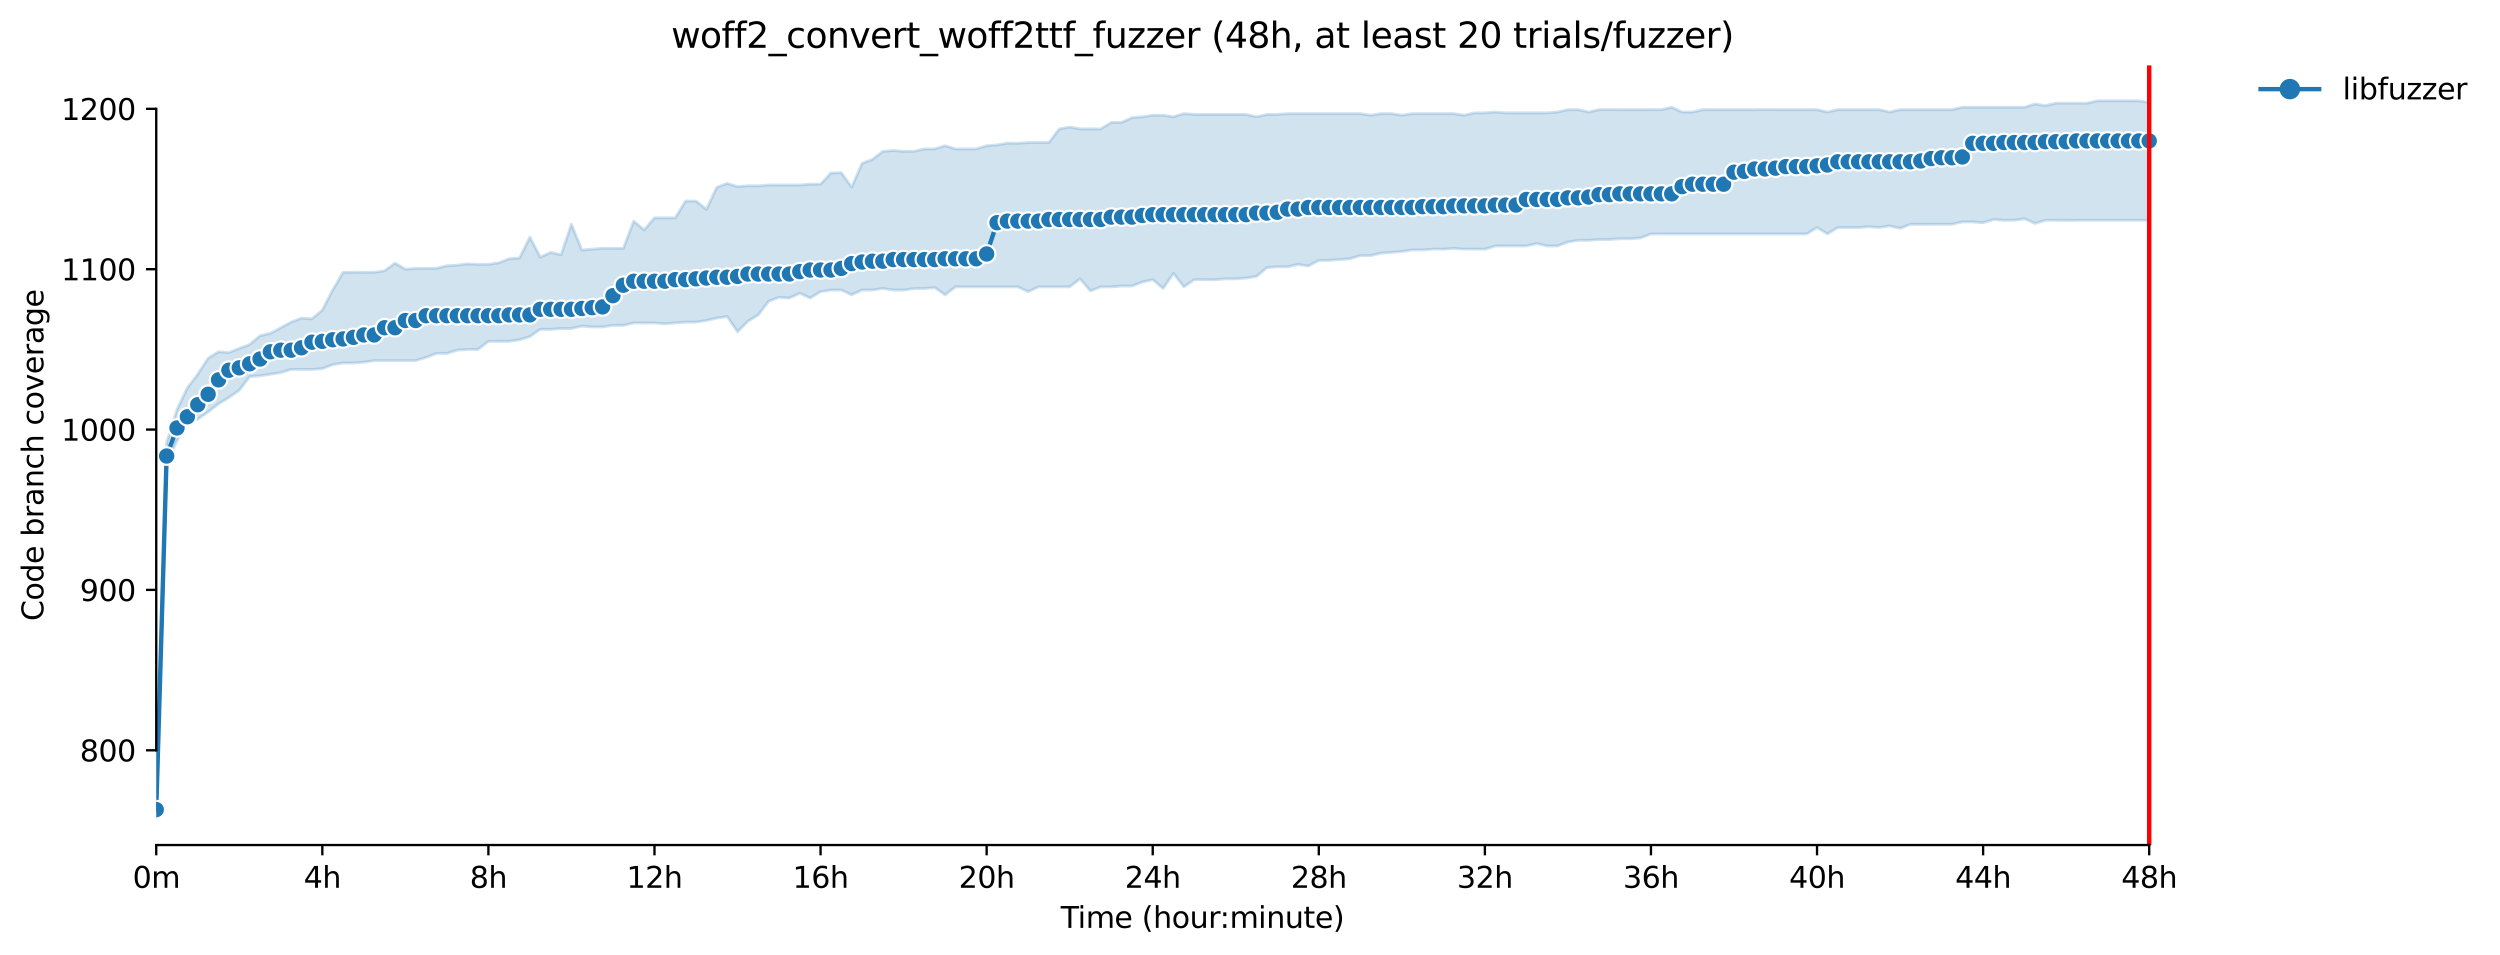 <?xml version="1.0" encoding="utf-8" standalone="no"?>
<!DOCTYPE svg PUBLIC "-//W3C//DTD SVG 1.1//EN"
  "http://www.w3.org/Graphics/SVG/1.1/DTD/svg11.dtd">
<svg xmlns:xlink="http://www.w3.org/1999/xlink" width="853.292pt" height="325.986pt" viewBox="0 0 853.292 325.986" xmlns="http://www.w3.org/2000/svg" version="1.1">
 <defs>
  <style type="text/css">*{stroke-linejoin: round; stroke-linecap: butt}</style>
 </defs>
 <g id="figure_1">
  <g id="patch_1">
   <path d="M 0 325.986 
L 853.292 325.986 
L 853.292 0 
L 0 0 
z
" style="fill: #ffffff"/>
  </g>
  <g id="axes_1">
   <g id="patch_2">
    <path d="M 53.328 288.43 
L 767.568 288.43 
L 767.568 22.318 
L 53.328 22.318 
z
" style="fill: #ffffff"/>
   </g>
   <g id="PolyCollection_1">
    <defs>
     <path id="mf600d8bcd7" d="M 53.328 -49.652 
L 53.328 -49.652 
L 56.871 -168.149 
L 60.414 -175.538 
L 63.957 -181.285 
L 67.5 -182.927 
L 71.042 -185.39 
L 74.585 -188.127 
L 78.128 -190.316 
L 81.671 -192.779 
L 85.214 -197.431 
L 88.757 -197.705 
L 92.3 -198.252 
L 95.842 -198.8 
L 99.385 -199.894 
L 102.928 -199.894 
L 106.471 -199.894 
L 110.014 -200.168 
L 113.557 -201.523 
L 117.1 -202.084 
L 120.642 -202.084 
L 124.185 -202.357 
L 127.728 -202.905 
L 131.271 -202.905 
L 134.814 -202.905 
L 138.357 -202.905 
L 141.9 -202.905 
L 145.442 -203.999 
L 148.985 -205.368 
L 152.528 -205.368 
L 156.071 -206.462 
L 159.614 -206.736 
L 163.157 -206.736 
L 166.7 -209.473 
L 170.242 -209.473 
L 173.785 -209.473 
L 177.328 -210.02 
L 180.871 -211.115 
L 184.414 -213.578 
L 187.957 -213.578 
L 191.5 -213.851 
L 195.042 -213.851 
L 198.585 -214.672 
L 202.128 -214.399 
L 205.671 -214.399 
L 209.214 -214.946 
L 212.757 -214.946 
L 216.3 -215.767 
L 219.842 -215.767 
L 223.385 -215.767 
L 226.928 -215.473 
L 230.471 -215.767 
L 234.014 -216.041 
L 237.557 -216.041 
L 241.1 -216.588 
L 244.642 -217.409 
L 248.185 -217.956 
L 251.728 -212.757 
L 255.271 -216.314 
L 258.814 -218.504 
L 262.357 -223.156 
L 265.9 -224.504 
L 269.442 -224.251 
L 272.985 -225.893 
L 276.528 -224.251 
L 280.071 -226.44 
L 283.614 -226.987 
L 287.157 -226.987 
L 290.7 -225.345 
L 294.242 -226.987 
L 297.785 -226.987 
L 301.328 -227.535 
L 304.871 -226.987 
L 308.414 -226.987 
L 311.957 -227.48 
L 315.5 -227.535 
L 319.042 -227.808 
L 322.585 -225.345 
L 326.128 -228.082 
L 329.671 -228.082 
L 333.214 -228.082 
L 336.757 -228.082 
L 340.3 -228.082 
L 343.842 -228.082 
L 347.385 -228.082 
L 350.928 -226.44 
L 354.471 -228.082 
L 358.014 -228.082 
L 361.557 -228.082 
L 365.1 -228.082 
L 368.642 -230.819 
L 372.185 -226.679 
L 375.728 -228.082 
L 379.271 -228.082 
L 382.814 -228.356 
L 386.357 -228.356 
L 389.9 -229.724 
L 393.442 -230.524 
L 396.985 -227.535 
L 400.528 -232.68 
L 404.071 -228.068 
L 407.614 -230.545 
L 411.157 -230.545 
L 414.7 -230.483 
L 418.242 -230.819 
L 421.785 -230.819 
L 425.328 -231.092 
L 428.871 -231.626 
L 432.414 -234.65 
L 435.957 -234.924 
L 439.5 -234.924 
L 443.042 -235.745 
L 446.585 -235.197 
L 450.128 -237.113 
L 453.671 -237.113 
L 457.214 -237.387 
L 460.757 -237.66 
L 464.3 -238.755 
L 467.842 -238.755 
L 471.385 -239.576 
L 474.928 -239.85 
L 478.471 -240.123 
L 482.014 -240.671 
L 485.557 -240.671 
L 489.1 -240.944 
L 492.642 -240.944 
L 496.185 -241.218 
L 499.728 -240.944 
L 503.271 -240.944 
L 506.814 -240.944 
L 510.357 -242.018 
L 513.9 -242.039 
L 517.442 -242.039 
L 520.985 -242.039 
L 524.528 -242.86 
L 528.071 -242.025 
L 531.614 -242.039 
L 535.157 -243.4 
L 538.7 -243.955 
L 542.242 -243.955 
L 545.785 -244.228 
L 549.328 -244.228 
L 552.871 -244.502 
L 556.414 -244.502 
L 559.957 -244.776 
L 563.5 -246.144 
L 567.042 -246.144 
L 570.585 -246.144 
L 574.128 -246.144 
L 577.671 -246.144 
L 581.214 -246.144 
L 584.757 -246.144 
L 588.3 -246.144 
L 591.842 -246.144 
L 595.385 -246.144 
L 598.928 -246.144 
L 602.471 -246.144 
L 606.014 -246.144 
L 609.557 -246.144 
L 613.1 -246.144 
L 616.642 -246.144 
L 620.185 -248.333 
L 623.728 -246.144 
L 627.271 -248.333 
L 630.814 -248.333 
L 634.357 -248.333 
L 637.9 -248.6 
L 641.442 -248.333 
L 644.985 -248.88 
L 648.528 -248.059 
L 652.071 -249.428 
L 655.614 -249.421 
L 659.157 -249.428 
L 662.7 -249.428 
L 666.242 -249.428 
L 669.785 -250.249 
L 673.328 -250.228 
L 676.871 -249.975 
L 680.414 -251.049 
L 683.957 -250.796 
L 687.5 -250.796 
L 691.042 -251.33 
L 694.585 -249.701 
L 698.128 -250.796 
L 701.671 -250.796 
L 705.214 -250.782 
L 708.757 -250.796 
L 712.3 -250.796 
L 715.842 -250.796 
L 719.385 -250.796 
L 722.928 -250.796 
L 726.471 -250.796 
L 730.014 -250.796 
L 733.557 -250.796 
L 733.557 -291.025 
L 733.557 -291.025 
L 730.014 -291.572 
L 726.471 -291.572 
L 722.928 -291.572 
L 719.385 -291.572 
L 715.842 -291.572 
L 712.3 -290.751 
L 708.757 -290.751 
L 705.214 -290.751 
L 701.671 -290.751 
L 698.128 -289.93 
L 694.585 -290.478 
L 691.042 -289.383 
L 687.5 -289.383 
L 683.957 -289.383 
L 680.414 -289.383 
L 676.871 -289.383 
L 673.328 -289.383 
L 669.785 -289.383 
L 666.242 -288.562 
L 662.7 -288.562 
L 659.157 -288.562 
L 655.614 -288.562 
L 652.071 -288.562 
L 648.528 -288.562 
L 644.985 -287.741 
L 641.442 -288.562 
L 637.9 -288.562 
L 634.357 -288.562 
L 630.814 -288.562 
L 627.271 -288.562 
L 623.728 -287.741 
L 620.185 -288.562 
L 616.642 -288.562 
L 613.1 -288.562 
L 609.557 -288.562 
L 606.014 -288.562 
L 602.471 -288.582 
L 598.928 -288.562 
L 595.385 -288.562 
L 591.842 -288.562 
L 588.3 -288.562 
L 584.757 -288.562 
L 581.214 -288.562 
L 577.671 -287.741 
L 574.128 -287.741 
L 570.585 -289.383 
L 567.042 -288.562 
L 563.5 -288.562 
L 559.957 -288.562 
L 556.414 -288.562 
L 552.871 -288.562 
L 549.328 -288.582 
L 545.785 -288.562 
L 542.242 -287.741 
L 538.7 -288.562 
L 535.157 -288.562 
L 531.614 -287.741 
L 528.071 -287.467 
L 524.528 -287.467 
L 520.985 -287.467 
L 517.442 -287.467 
L 513.9 -287.467 
L 510.357 -287.741 
L 506.814 -287.467 
L 503.271 -287.467 
L 499.728 -286.646 
L 496.185 -287.194 
L 492.642 -287.194 
L 489.1 -287.194 
L 485.557 -287.194 
L 482.014 -287.194 
L 478.471 -286.646 
L 474.928 -287.194 
L 471.385 -287.194 
L 467.842 -286.646 
L 464.3 -287.194 
L 460.757 -287.194 
L 457.214 -287.194 
L 453.671 -287.194 
L 450.128 -287.194 
L 446.585 -287.194 
L 443.042 -287.194 
L 439.5 -287.194 
L 435.957 -286.92 
L 432.414 -286.92 
L 428.871 -286.119 
L 425.328 -286.92 
L 421.785 -286.92 
L 418.242 -286.92 
L 414.7 -286.92 
L 411.157 -286.92 
L 407.614 -286.92 
L 404.071 -287.2 
L 400.528 -286.119 
L 396.985 -286.646 
L 393.442 -286.646 
L 389.9 -286.099 
L 386.357 -285.825 
L 382.814 -284.204 
L 379.271 -284.183 
L 375.728 -281.994 
L 372.185 -281.994 
L 368.642 -281.994 
L 365.1 -282.603 
L 361.557 -281.994 
L 358.014 -277.342 
L 354.471 -277.342 
L 350.928 -277.342 
L 347.385 -277.068 
L 343.842 -277.116 
L 340.3 -276.521 
L 336.757 -276.247 
L 333.214 -275.152 
L 329.671 -275.152 
L 326.128 -275.152 
L 322.585 -276.247 
L 319.042 -275.152 
L 315.5 -275.152 
L 311.957 -274.338 
L 308.414 -274.331 
L 304.871 -274.605 
L 301.328 -274.331 
L 297.785 -271.595 
L 294.242 -270.226 
L 290.7 -262.126 
L 287.157 -267.024 
L 283.614 -266.942 
L 280.071 -263.111 
L 276.528 -263.111 
L 272.985 -262.837 
L 269.442 -262.837 
L 265.9 -262.837 
L 262.357 -262.837 
L 258.814 -262.564 
L 255.271 -262.564 
L 251.728 -262.29 
L 248.185 -263.385 
L 244.642 -262.016 
L 241.1 -254.545 
L 237.557 -257.364 
L 234.014 -257.364 
L 230.471 -251.617 
L 226.928 -251.617 
L 223.385 -251.617 
L 219.842 -247.512 
L 216.3 -250.522 
L 212.757 -241.218 
L 209.214 -241.218 
L 205.671 -241.218 
L 202.128 -240.944 
L 198.585 -240.671 
L 195.042 -249.428 
L 191.5 -239.029 
L 187.957 -239.85 
L 184.414 -238.208 
L 180.871 -245.049 
L 177.328 -237.934 
L 173.785 -237.66 
L 170.242 -236.292 
L 166.7 -235.745 
L 163.157 -235.745 
L 159.614 -235.943 
L 156.071 -235.471 
L 152.528 -235.279 
L 148.985 -234.41 
L 145.442 -234.376 
L 141.9 -234.376 
L 138.357 -234.103 
L 134.814 -236.176 
L 131.271 -233.555 
L 127.728 -233.049 
L 124.185 -233.008 
L 120.642 -233.069 
L 117.1 -233.008 
L 113.557 -226.987 
L 110.014 -220.146 
L 106.471 -217.156 
L 102.928 -217.409 
L 99.385 -216.041 
L 95.842 -214.125 
L 92.3 -212.209 
L 88.757 -211.388 
L 85.214 -208.378 
L 81.671 -207.064 
L 78.128 -205.641 
L 74.585 -205.915 
L 71.042 -203.726 
L 67.5 -198.259 
L 63.957 -193.6 
L 60.414 -186.211 
L 56.871 -174.991 
L 53.328 -49.652 
z
" style="stroke: #1f77b4; stroke-opacity: 0.2"/>
    </defs>
    <g clip-path="url(#pefe852d2f0)">
     <use xlink:href="#mf600d8bcd7" x="0" y="325.986" style="fill: #1f77b4; fill-opacity: 0.2; stroke: #1f77b4; stroke-opacity: 0.2"/>
    </g>
   </g>
   <g id="matplotlib.axis_1">
    <g id="xtick_1">
     <g id="line2d_1">
      <defs>
       <path id="m5b953b1437" d="M 0 0 
L 0 3.5 
" style="stroke: #000000; stroke-width: 0.8"/>
      </defs>
      <g>
       <use xlink:href="#m5b953b1437" x="53.328" y="288.43" style="stroke: #000000; stroke-width: 0.8"/>
      </g>
     </g>
     <g id="text_1">
      <!-- 0m -->
      <g transform="translate(45.277 303.029) scale(0.1 -0.1)">
       <defs>
        <path id="DejaVuSans-30" d="M 2034 4250 
Q 1547 4250 1301 3770 
Q 1056 3291 1056 2328 
Q 1056 1369 1301 889 
Q 1547 409 2034 409 
Q 2525 409 2770 889 
Q 3016 1369 3016 2328 
Q 3016 3291 2770 3770 
Q 2525 4250 2034 4250 
z
M 2034 4750 
Q 2819 4750 3233 4129 
Q 3647 3509 3647 2328 
Q 3647 1150 3233 529 
Q 2819 -91 2034 -91 
Q 1250 -91 836 529 
Q 422 1150 422 2328 
Q 422 3509 836 4129 
Q 1250 4750 2034 4750 
z
" transform="scale(0.016)"/>
        <path id="DejaVuSans-6d" d="M 3328 2828 
Q 3544 3216 3844 3400 
Q 4144 3584 4550 3584 
Q 5097 3584 5394 3201 
Q 5691 2819 5691 2113 
L 5691 0 
L 5113 0 
L 5113 2094 
Q 5113 2597 4934 2840 
Q 4756 3084 4391 3084 
Q 3944 3084 3684 2787 
Q 3425 2491 3425 1978 
L 3425 0 
L 2847 0 
L 2847 2094 
Q 2847 2600 2669 2842 
Q 2491 3084 2119 3084 
Q 1678 3084 1418 2786 
Q 1159 2488 1159 1978 
L 1159 0 
L 581 0 
L 581 3500 
L 1159 3500 
L 1159 2956 
Q 1356 3278 1631 3431 
Q 1906 3584 2284 3584 
Q 2666 3584 2933 3390 
Q 3200 3197 3328 2828 
z
" transform="scale(0.016)"/>
       </defs>
       <use xlink:href="#DejaVuSans-30"/>
       <use xlink:href="#DejaVuSans-6d" x="63.623"/>
      </g>
     </g>
    </g>
    <g id="xtick_2">
     <g id="line2d_2">
      <g>
       <use xlink:href="#m5b953b1437" x="110.014" y="288.43" style="stroke: #000000; stroke-width: 0.8"/>
      </g>
     </g>
     <g id="text_2">
      <!-- 4h -->
      <g transform="translate(103.664 303.029) scale(0.1 -0.1)">
       <defs>
        <path id="DejaVuSans-34" d="M 2419 4116 
L 825 1625 
L 2419 1625 
L 2419 4116 
z
M 2253 4666 
L 3047 4666 
L 3047 1625 
L 3713 1625 
L 3713 1100 
L 3047 1100 
L 3047 0 
L 2419 0 
L 2419 1100 
L 313 1100 
L 313 1709 
L 2253 4666 
z
" transform="scale(0.016)"/>
        <path id="DejaVuSans-68" d="M 3513 2113 
L 3513 0 
L 2938 0 
L 2938 2094 
Q 2938 2591 2744 2837 
Q 2550 3084 2163 3084 
Q 1697 3084 1428 2787 
Q 1159 2491 1159 1978 
L 1159 0 
L 581 0 
L 581 4863 
L 1159 4863 
L 1159 2956 
Q 1366 3272 1645 3428 
Q 1925 3584 2291 3584 
Q 2894 3584 3203 3211 
Q 3513 2838 3513 2113 
z
" transform="scale(0.016)"/>
       </defs>
       <use xlink:href="#DejaVuSans-34"/>
       <use xlink:href="#DejaVuSans-68" x="63.623"/>
      </g>
     </g>
    </g>
    <g id="xtick_3">
     <g id="line2d_3">
      <g>
       <use xlink:href="#m5b953b1437" x="166.7" y="288.43" style="stroke: #000000; stroke-width: 0.8"/>
      </g>
     </g>
     <g id="text_3">
      <!-- 8h -->
      <g transform="translate(160.35 303.029) scale(0.1 -0.1)">
       <defs>
        <path id="DejaVuSans-38" d="M 2034 2216 
Q 1584 2216 1326 1975 
Q 1069 1734 1069 1313 
Q 1069 891 1326 650 
Q 1584 409 2034 409 
Q 2484 409 2743 651 
Q 3003 894 3003 1313 
Q 3003 1734 2745 1975 
Q 2488 2216 2034 2216 
z
M 1403 2484 
Q 997 2584 770 2862 
Q 544 3141 544 3541 
Q 544 4100 942 4425 
Q 1341 4750 2034 4750 
Q 2731 4750 3128 4425 
Q 3525 4100 3525 3541 
Q 3525 3141 3298 2862 
Q 3072 2584 2669 2484 
Q 3125 2378 3379 2068 
Q 3634 1759 3634 1313 
Q 3634 634 3220 271 
Q 2806 -91 2034 -91 
Q 1263 -91 848 271 
Q 434 634 434 1313 
Q 434 1759 690 2068 
Q 947 2378 1403 2484 
z
M 1172 3481 
Q 1172 3119 1398 2916 
Q 1625 2713 2034 2713 
Q 2441 2713 2670 2916 
Q 2900 3119 2900 3481 
Q 2900 3844 2670 4047 
Q 2441 4250 2034 4250 
Q 1625 4250 1398 4047 
Q 1172 3844 1172 3481 
z
" transform="scale(0.016)"/>
       </defs>
       <use xlink:href="#DejaVuSans-38"/>
       <use xlink:href="#DejaVuSans-68" x="63.623"/>
      </g>
     </g>
    </g>
    <g id="xtick_4">
     <g id="line2d_4">
      <g>
       <use xlink:href="#m5b953b1437" x="223.385" y="288.43" style="stroke: #000000; stroke-width: 0.8"/>
      </g>
     </g>
     <g id="text_4">
      <!-- 12h -->
      <g transform="translate(213.854 303.029) scale(0.1 -0.1)">
       <defs>
        <path id="DejaVuSans-31" d="M 794 531 
L 1825 531 
L 1825 4091 
L 703 3866 
L 703 4441 
L 1819 4666 
L 2450 4666 
L 2450 531 
L 3481 531 
L 3481 0 
L 794 0 
L 794 531 
z
" transform="scale(0.016)"/>
        <path id="DejaVuSans-32" d="M 1228 531 
L 3431 531 
L 3431 0 
L 469 0 
L 469 531 
Q 828 903 1448 1529 
Q 2069 2156 2228 2338 
Q 2531 2678 2651 2914 
Q 2772 3150 2772 3378 
Q 2772 3750 2511 3984 
Q 2250 4219 1831 4219 
Q 1534 4219 1204 4116 
Q 875 4013 500 3803 
L 500 4441 
Q 881 4594 1212 4672 
Q 1544 4750 1819 4750 
Q 2544 4750 2975 4387 
Q 3406 4025 3406 3419 
Q 3406 3131 3298 2873 
Q 3191 2616 2906 2266 
Q 2828 2175 2409 1742 
Q 1991 1309 1228 531 
z
" transform="scale(0.016)"/>
       </defs>
       <use xlink:href="#DejaVuSans-31"/>
       <use xlink:href="#DejaVuSans-32" x="63.623"/>
       <use xlink:href="#DejaVuSans-68" x="127.246"/>
      </g>
     </g>
    </g>
    <g id="xtick_5">
     <g id="line2d_5">
      <g>
       <use xlink:href="#m5b953b1437" x="280.071" y="288.43" style="stroke: #000000; stroke-width: 0.8"/>
      </g>
     </g>
     <g id="text_5">
      <!-- 16h -->
      <g transform="translate(270.54 303.029) scale(0.1 -0.1)">
       <defs>
        <path id="DejaVuSans-36" d="M 2113 2584 
Q 1688 2584 1439 2293 
Q 1191 2003 1191 1497 
Q 1191 994 1439 701 
Q 1688 409 2113 409 
Q 2538 409 2786 701 
Q 3034 994 3034 1497 
Q 3034 2003 2786 2293 
Q 2538 2584 2113 2584 
z
M 3366 4563 
L 3366 3988 
Q 3128 4100 2886 4159 
Q 2644 4219 2406 4219 
Q 1781 4219 1451 3797 
Q 1122 3375 1075 2522 
Q 1259 2794 1537 2939 
Q 1816 3084 2150 3084 
Q 2853 3084 3261 2657 
Q 3669 2231 3669 1497 
Q 3669 778 3244 343 
Q 2819 -91 2113 -91 
Q 1303 -91 875 529 
Q 447 1150 447 2328 
Q 447 3434 972 4092 
Q 1497 4750 2381 4750 
Q 2619 4750 2861 4703 
Q 3103 4656 3366 4563 
z
" transform="scale(0.016)"/>
       </defs>
       <use xlink:href="#DejaVuSans-31"/>
       <use xlink:href="#DejaVuSans-36" x="63.623"/>
       <use xlink:href="#DejaVuSans-68" x="127.246"/>
      </g>
     </g>
    </g>
    <g id="xtick_6">
     <g id="line2d_6">
      <g>
       <use xlink:href="#m5b953b1437" x="336.757" y="288.43" style="stroke: #000000; stroke-width: 0.8"/>
      </g>
     </g>
     <g id="text_6">
      <!-- 20h -->
      <g transform="translate(327.225 303.029) scale(0.1 -0.1)">
       <use xlink:href="#DejaVuSans-32"/>
       <use xlink:href="#DejaVuSans-30" x="63.623"/>
       <use xlink:href="#DejaVuSans-68" x="127.246"/>
      </g>
     </g>
    </g>
    <g id="xtick_7">
     <g id="line2d_7">
      <g>
       <use xlink:href="#m5b953b1437" x="393.442" y="288.43" style="stroke: #000000; stroke-width: 0.8"/>
      </g>
     </g>
     <g id="text_7">
      <!-- 24h -->
      <g transform="translate(383.911 303.029) scale(0.1 -0.1)">
       <use xlink:href="#DejaVuSans-32"/>
       <use xlink:href="#DejaVuSans-34" x="63.623"/>
       <use xlink:href="#DejaVuSans-68" x="127.246"/>
      </g>
     </g>
    </g>
    <g id="xtick_8">
     <g id="line2d_8">
      <g>
       <use xlink:href="#m5b953b1437" x="450.128" y="288.43" style="stroke: #000000; stroke-width: 0.8"/>
      </g>
     </g>
     <g id="text_8">
      <!-- 28h -->
      <g transform="translate(440.597 303.029) scale(0.1 -0.1)">
       <use xlink:href="#DejaVuSans-32"/>
       <use xlink:href="#DejaVuSans-38" x="63.623"/>
       <use xlink:href="#DejaVuSans-68" x="127.246"/>
      </g>
     </g>
    </g>
    <g id="xtick_9">
     <g id="line2d_9">
      <g>
       <use xlink:href="#m5b953b1437" x="506.814" y="288.43" style="stroke: #000000; stroke-width: 0.8"/>
      </g>
     </g>
     <g id="text_9">
      <!-- 32h -->
      <g transform="translate(497.283 303.029) scale(0.1 -0.1)">
       <defs>
        <path id="DejaVuSans-33" d="M 2597 2516 
Q 3050 2419 3304 2112 
Q 3559 1806 3559 1356 
Q 3559 666 3084 287 
Q 2609 -91 1734 -91 
Q 1441 -91 1130 -33 
Q 819 25 488 141 
L 488 750 
Q 750 597 1062 519 
Q 1375 441 1716 441 
Q 2309 441 2620 675 
Q 2931 909 2931 1356 
Q 2931 1769 2642 2001 
Q 2353 2234 1838 2234 
L 1294 2234 
L 1294 2753 
L 1863 2753 
Q 2328 2753 2575 2939 
Q 2822 3125 2822 3475 
Q 2822 3834 2567 4026 
Q 2313 4219 1838 4219 
Q 1578 4219 1281 4162 
Q 984 4106 628 3988 
L 628 4550 
Q 988 4650 1302 4700 
Q 1616 4750 1894 4750 
Q 2613 4750 3031 4423 
Q 3450 4097 3450 3541 
Q 3450 3153 3228 2886 
Q 3006 2619 2597 2516 
z
" transform="scale(0.016)"/>
       </defs>
       <use xlink:href="#DejaVuSans-33"/>
       <use xlink:href="#DejaVuSans-32" x="63.623"/>
       <use xlink:href="#DejaVuSans-68" x="127.246"/>
      </g>
     </g>
    </g>
    <g id="xtick_10">
     <g id="line2d_10">
      <g>
       <use xlink:href="#m5b953b1437" x="563.5" y="288.43" style="stroke: #000000; stroke-width: 0.8"/>
      </g>
     </g>
     <g id="text_10">
      <!-- 36h -->
      <g transform="translate(553.968 303.029) scale(0.1 -0.1)">
       <use xlink:href="#DejaVuSans-33"/>
       <use xlink:href="#DejaVuSans-36" x="63.623"/>
       <use xlink:href="#DejaVuSans-68" x="127.246"/>
      </g>
     </g>
    </g>
    <g id="xtick_11">
     <g id="line2d_11">
      <g>
       <use xlink:href="#m5b953b1437" x="620.185" y="288.43" style="stroke: #000000; stroke-width: 0.8"/>
      </g>
     </g>
     <g id="text_11">
      <!-- 40h -->
      <g transform="translate(610.654 303.029) scale(0.1 -0.1)">
       <use xlink:href="#DejaVuSans-34"/>
       <use xlink:href="#DejaVuSans-30" x="63.623"/>
       <use xlink:href="#DejaVuSans-68" x="127.246"/>
      </g>
     </g>
    </g>
    <g id="xtick_12">
     <g id="line2d_12">
      <g>
       <use xlink:href="#m5b953b1437" x="676.871" y="288.43" style="stroke: #000000; stroke-width: 0.8"/>
      </g>
     </g>
     <g id="text_12">
      <!-- 44h -->
      <g transform="translate(667.34 303.029) scale(0.1 -0.1)">
       <use xlink:href="#DejaVuSans-34"/>
       <use xlink:href="#DejaVuSans-34" x="63.623"/>
       <use xlink:href="#DejaVuSans-68" x="127.246"/>
      </g>
     </g>
    </g>
    <g id="xtick_13">
     <g id="line2d_13">
      <g>
       <use xlink:href="#m5b953b1437" x="733.557" y="288.43" style="stroke: #000000; stroke-width: 0.8"/>
      </g>
     </g>
     <g id="text_13">
      <!-- 48h -->
      <g transform="translate(724.025 303.029) scale(0.1 -0.1)">
       <use xlink:href="#DejaVuSans-34"/>
       <use xlink:href="#DejaVuSans-38" x="63.623"/>
       <use xlink:href="#DejaVuSans-68" x="127.246"/>
      </g>
     </g>
    </g>
    <g id="text_14">
     <!-- Time (hour:minute) -->
     <g transform="translate(362.041 316.707) scale(0.1 -0.1)">
      <defs>
       <path id="DejaVuSans-54" d="M -19 4666 
L 3928 4666 
L 3928 4134 
L 2272 4134 
L 2272 0 
L 1638 0 
L 1638 4134 
L -19 4134 
L -19 4666 
z
" transform="scale(0.016)"/>
       <path id="DejaVuSans-69" d="M 603 3500 
L 1178 3500 
L 1178 0 
L 603 0 
L 603 3500 
z
M 603 4863 
L 1178 4863 
L 1178 4134 
L 603 4134 
L 603 4863 
z
" transform="scale(0.016)"/>
       <path id="DejaVuSans-65" d="M 3597 1894 
L 3597 1613 
L 953 1613 
Q 991 1019 1311 708 
Q 1631 397 2203 397 
Q 2534 397 2845 478 
Q 3156 559 3463 722 
L 3463 178 
Q 3153 47 2828 -22 
Q 2503 -91 2169 -91 
Q 1331 -91 842 396 
Q 353 884 353 1716 
Q 353 2575 817 3079 
Q 1281 3584 2069 3584 
Q 2775 3584 3186 3129 
Q 3597 2675 3597 1894 
z
M 3022 2063 
Q 3016 2534 2758 2815 
Q 2500 3097 2075 3097 
Q 1594 3097 1305 2825 
Q 1016 2553 972 2059 
L 3022 2063 
z
" transform="scale(0.016)"/>
       <path id="DejaVuSans-20" transform="scale(0.016)"/>
       <path id="DejaVuSans-28" d="M 1984 4856 
Q 1566 4138 1362 3434 
Q 1159 2731 1159 2009 
Q 1159 1288 1364 580 
Q 1569 -128 1984 -844 
L 1484 -844 
Q 1016 -109 783 600 
Q 550 1309 550 2009 
Q 550 2706 781 3412 
Q 1013 4119 1484 4856 
L 1984 4856 
z
" transform="scale(0.016)"/>
       <path id="DejaVuSans-6f" d="M 1959 3097 
Q 1497 3097 1228 2736 
Q 959 2375 959 1747 
Q 959 1119 1226 758 
Q 1494 397 1959 397 
Q 2419 397 2687 759 
Q 2956 1122 2956 1747 
Q 2956 2369 2687 2733 
Q 2419 3097 1959 3097 
z
M 1959 3584 
Q 2709 3584 3137 3096 
Q 3566 2609 3566 1747 
Q 3566 888 3137 398 
Q 2709 -91 1959 -91 
Q 1206 -91 779 398 
Q 353 888 353 1747 
Q 353 2609 779 3096 
Q 1206 3584 1959 3584 
z
" transform="scale(0.016)"/>
       <path id="DejaVuSans-75" d="M 544 1381 
L 544 3500 
L 1119 3500 
L 1119 1403 
Q 1119 906 1312 657 
Q 1506 409 1894 409 
Q 2359 409 2629 706 
Q 2900 1003 2900 1516 
L 2900 3500 
L 3475 3500 
L 3475 0 
L 2900 0 
L 2900 538 
Q 2691 219 2414 64 
Q 2138 -91 1772 -91 
Q 1169 -91 856 284 
Q 544 659 544 1381 
z
M 1991 3584 
L 1991 3584 
z
" transform="scale(0.016)"/>
       <path id="DejaVuSans-72" d="M 2631 2963 
Q 2534 3019 2420 3045 
Q 2306 3072 2169 3072 
Q 1681 3072 1420 2755 
Q 1159 2438 1159 1844 
L 1159 0 
L 581 0 
L 581 3500 
L 1159 3500 
L 1159 2956 
Q 1341 3275 1631 3429 
Q 1922 3584 2338 3584 
Q 2397 3584 2469 3576 
Q 2541 3569 2628 3553 
L 2631 2963 
z
" transform="scale(0.016)"/>
       <path id="DejaVuSans-3a" d="M 750 794 
L 1409 794 
L 1409 0 
L 750 0 
L 750 794 
z
M 750 3309 
L 1409 3309 
L 1409 2516 
L 750 2516 
L 750 3309 
z
" transform="scale(0.016)"/>
       <path id="DejaVuSans-6e" d="M 3513 2113 
L 3513 0 
L 2938 0 
L 2938 2094 
Q 2938 2591 2744 2837 
Q 2550 3084 2163 3084 
Q 1697 3084 1428 2787 
Q 1159 2491 1159 1978 
L 1159 0 
L 581 0 
L 581 3500 
L 1159 3500 
L 1159 2956 
Q 1366 3272 1645 3428 
Q 1925 3584 2291 3584 
Q 2894 3584 3203 3211 
Q 3513 2838 3513 2113 
z
" transform="scale(0.016)"/>
       <path id="DejaVuSans-74" d="M 1172 4494 
L 1172 3500 
L 2356 3500 
L 2356 3053 
L 1172 3053 
L 1172 1153 
Q 1172 725 1289 603 
Q 1406 481 1766 481 
L 2356 481 
L 2356 0 
L 1766 0 
Q 1100 0 847 248 
Q 594 497 594 1153 
L 594 3053 
L 172 3053 
L 172 3500 
L 594 3500 
L 594 4494 
L 1172 4494 
z
" transform="scale(0.016)"/>
       <path id="DejaVuSans-29" d="M 513 4856 
L 1013 4856 
Q 1481 4119 1714 3412 
Q 1947 2706 1947 2009 
Q 1947 1309 1714 600 
Q 1481 -109 1013 -844 
L 513 -844 
Q 928 -128 1133 580 
Q 1338 1288 1338 2009 
Q 1338 2731 1133 3434 
Q 928 4138 513 4856 
z
" transform="scale(0.016)"/>
      </defs>
      <use xlink:href="#DejaVuSans-54"/>
      <use xlink:href="#DejaVuSans-69" x="57.959"/>
      <use xlink:href="#DejaVuSans-6d" x="85.742"/>
      <use xlink:href="#DejaVuSans-65" x="183.154"/>
      <use xlink:href="#DejaVuSans-20" x="244.678"/>
      <use xlink:href="#DejaVuSans-28" x="276.465"/>
      <use xlink:href="#DejaVuSans-68" x="315.479"/>
      <use xlink:href="#DejaVuSans-6f" x="378.857"/>
      <use xlink:href="#DejaVuSans-75" x="440.039"/>
      <use xlink:href="#DejaVuSans-72" x="503.418"/>
      <use xlink:href="#DejaVuSans-3a" x="542.781"/>
      <use xlink:href="#DejaVuSans-6d" x="576.473"/>
      <use xlink:href="#DejaVuSans-69" x="673.885"/>
      <use xlink:href="#DejaVuSans-6e" x="701.668"/>
      <use xlink:href="#DejaVuSans-75" x="765.047"/>
      <use xlink:href="#DejaVuSans-74" x="828.426"/>
      <use xlink:href="#DejaVuSans-65" x="867.635"/>
      <use xlink:href="#DejaVuSans-29" x="929.158"/>
     </g>
    </g>
   </g>
   <g id="matplotlib.axis_2">
    <g id="ytick_1">
     <g id="line2d_14">
      <defs>
       <path id="m53be3912c3" d="M 0 0 
L -3.5 0 
" style="stroke: #000000; stroke-width: 0.8"/>
      </defs>
      <g>
       <use xlink:href="#m53be3912c3" x="53.328" y="256.083" style="stroke: #000000; stroke-width: 0.8"/>
      </g>
     </g>
     <g id="text_15">
      <!-- 800 -->
      <g transform="translate(27.241 259.882) scale(0.1 -0.1)">
       <use xlink:href="#DejaVuSans-38"/>
       <use xlink:href="#DejaVuSans-30" x="63.623"/>
       <use xlink:href="#DejaVuSans-30" x="127.246"/>
      </g>
     </g>
    </g>
    <g id="ytick_2">
     <g id="line2d_15">
      <g>
       <use xlink:href="#m53be3912c3" x="53.328" y="201.35" style="stroke: #000000; stroke-width: 0.8"/>
      </g>
     </g>
     <g id="text_16">
      <!-- 900 -->
      <g transform="translate(27.241 205.149) scale(0.1 -0.1)">
       <defs>
        <path id="DejaVuSans-39" d="M 703 97 
L 703 672 
Q 941 559 1184 500 
Q 1428 441 1663 441 
Q 2288 441 2617 861 
Q 2947 1281 2994 2138 
Q 2813 1869 2534 1725 
Q 2256 1581 1919 1581 
Q 1219 1581 811 2004 
Q 403 2428 403 3163 
Q 403 3881 828 4315 
Q 1253 4750 1959 4750 
Q 2769 4750 3195 4129 
Q 3622 3509 3622 2328 
Q 3622 1225 3098 567 
Q 2575 -91 1691 -91 
Q 1453 -91 1209 -44 
Q 966 3 703 97 
z
M 1959 2075 
Q 2384 2075 2632 2365 
Q 2881 2656 2881 3163 
Q 2881 3666 2632 3958 
Q 2384 4250 1959 4250 
Q 1534 4250 1286 3958 
Q 1038 3666 1038 3163 
Q 1038 2656 1286 2365 
Q 1534 2075 1959 2075 
z
" transform="scale(0.016)"/>
       </defs>
       <use xlink:href="#DejaVuSans-39"/>
       <use xlink:href="#DejaVuSans-30" x="63.623"/>
       <use xlink:href="#DejaVuSans-30" x="127.246"/>
      </g>
     </g>
    </g>
    <g id="ytick_3">
     <g id="line2d_16">
      <g>
       <use xlink:href="#m53be3912c3" x="53.328" y="146.617" style="stroke: #000000; stroke-width: 0.8"/>
      </g>
     </g>
     <g id="text_17">
      <!-- 1000 -->
      <g transform="translate(20.878 150.416) scale(0.1 -0.1)">
       <use xlink:href="#DejaVuSans-31"/>
       <use xlink:href="#DejaVuSans-30" x="63.623"/>
       <use xlink:href="#DejaVuSans-30" x="127.246"/>
       <use xlink:href="#DejaVuSans-30" x="190.869"/>
      </g>
     </g>
    </g>
    <g id="ytick_4">
     <g id="line2d_17">
      <g>
       <use xlink:href="#m53be3912c3" x="53.328" y="91.884" style="stroke: #000000; stroke-width: 0.8"/>
      </g>
     </g>
     <g id="text_18">
      <!-- 1100 -->
      <g transform="translate(20.878 95.683) scale(0.1 -0.1)">
       <use xlink:href="#DejaVuSans-31"/>
       <use xlink:href="#DejaVuSans-31" x="63.623"/>
       <use xlink:href="#DejaVuSans-30" x="127.246"/>
       <use xlink:href="#DejaVuSans-30" x="190.869"/>
      </g>
     </g>
    </g>
    <g id="ytick_5">
     <g id="line2d_18">
      <g>
       <use xlink:href="#m53be3912c3" x="53.328" y="37.151" style="stroke: #000000; stroke-width: 0.8"/>
      </g>
     </g>
     <g id="text_19">
      <!-- 1200 -->
      <g transform="translate(20.878 40.95) scale(0.1 -0.1)">
       <use xlink:href="#DejaVuSans-31"/>
       <use xlink:href="#DejaVuSans-32" x="63.623"/>
       <use xlink:href="#DejaVuSans-30" x="127.246"/>
       <use xlink:href="#DejaVuSans-30" x="190.869"/>
      </g>
     </g>
    </g>
    <g id="text_20">
     <!-- Code branch coverage -->
     <g transform="translate(14.798 211.949) rotate(-90) scale(0.1 -0.1)">
      <defs>
       <path id="DejaVuSans-43" d="M 4122 4306 
L 4122 3641 
Q 3803 3938 3442 4084 
Q 3081 4231 2675 4231 
Q 1875 4231 1450 3742 
Q 1025 3253 1025 2328 
Q 1025 1406 1450 917 
Q 1875 428 2675 428 
Q 3081 428 3442 575 
Q 3803 722 4122 1019 
L 4122 359 
Q 3791 134 3420 21 
Q 3050 -91 2638 -91 
Q 1578 -91 968 557 
Q 359 1206 359 2328 
Q 359 3453 968 4101 
Q 1578 4750 2638 4750 
Q 3056 4750 3426 4639 
Q 3797 4528 4122 4306 
z
" transform="scale(0.016)"/>
       <path id="DejaVuSans-64" d="M 2906 2969 
L 2906 4863 
L 3481 4863 
L 3481 0 
L 2906 0 
L 2906 525 
Q 2725 213 2448 61 
Q 2172 -91 1784 -91 
Q 1150 -91 751 415 
Q 353 922 353 1747 
Q 353 2572 751 3078 
Q 1150 3584 1784 3584 
Q 2172 3584 2448 3432 
Q 2725 3281 2906 2969 
z
M 947 1747 
Q 947 1113 1208 752 
Q 1469 391 1925 391 
Q 2381 391 2643 752 
Q 2906 1113 2906 1747 
Q 2906 2381 2643 2742 
Q 2381 3103 1925 3103 
Q 1469 3103 1208 2742 
Q 947 2381 947 1747 
z
" transform="scale(0.016)"/>
       <path id="DejaVuSans-62" d="M 3116 1747 
Q 3116 2381 2855 2742 
Q 2594 3103 2138 3103 
Q 1681 3103 1420 2742 
Q 1159 2381 1159 1747 
Q 1159 1113 1420 752 
Q 1681 391 2138 391 
Q 2594 391 2855 752 
Q 3116 1113 3116 1747 
z
M 1159 2969 
Q 1341 3281 1617 3432 
Q 1894 3584 2278 3584 
Q 2916 3584 3314 3078 
Q 3713 2572 3713 1747 
Q 3713 922 3314 415 
Q 2916 -91 2278 -91 
Q 1894 -91 1617 61 
Q 1341 213 1159 525 
L 1159 0 
L 581 0 
L 581 4863 
L 1159 4863 
L 1159 2969 
z
" transform="scale(0.016)"/>
       <path id="DejaVuSans-61" d="M 2194 1759 
Q 1497 1759 1228 1600 
Q 959 1441 959 1056 
Q 959 750 1161 570 
Q 1363 391 1709 391 
Q 2188 391 2477 730 
Q 2766 1069 2766 1631 
L 2766 1759 
L 2194 1759 
z
M 3341 1997 
L 3341 0 
L 2766 0 
L 2766 531 
Q 2569 213 2275 61 
Q 1981 -91 1556 -91 
Q 1019 -91 701 211 
Q 384 513 384 1019 
Q 384 1609 779 1909 
Q 1175 2209 1959 2209 
L 2766 2209 
L 2766 2266 
Q 2766 2663 2505 2880 
Q 2244 3097 1772 3097 
Q 1472 3097 1187 3025 
Q 903 2953 641 2809 
L 641 3341 
Q 956 3463 1253 3523 
Q 1550 3584 1831 3584 
Q 2591 3584 2966 3190 
Q 3341 2797 3341 1997 
z
" transform="scale(0.016)"/>
       <path id="DejaVuSans-63" d="M 3122 3366 
L 3122 2828 
Q 2878 2963 2633 3030 
Q 2388 3097 2138 3097 
Q 1578 3097 1268 2742 
Q 959 2388 959 1747 
Q 959 1106 1268 751 
Q 1578 397 2138 397 
Q 2388 397 2633 464 
Q 2878 531 3122 666 
L 3122 134 
Q 2881 22 2623 -34 
Q 2366 -91 2075 -91 
Q 1284 -91 818 406 
Q 353 903 353 1747 
Q 353 2603 823 3093 
Q 1294 3584 2113 3584 
Q 2378 3584 2631 3529 
Q 2884 3475 3122 3366 
z
" transform="scale(0.016)"/>
       <path id="DejaVuSans-76" d="M 191 3500 
L 800 3500 
L 1894 563 
L 2988 3500 
L 3597 3500 
L 2284 0 
L 1503 0 
L 191 3500 
z
" transform="scale(0.016)"/>
       <path id="DejaVuSans-67" d="M 2906 1791 
Q 2906 2416 2648 2759 
Q 2391 3103 1925 3103 
Q 1463 3103 1205 2759 
Q 947 2416 947 1791 
Q 947 1169 1205 825 
Q 1463 481 1925 481 
Q 2391 481 2648 825 
Q 2906 1169 2906 1791 
z
M 3481 434 
Q 3481 -459 3084 -895 
Q 2688 -1331 1869 -1331 
Q 1566 -1331 1297 -1286 
Q 1028 -1241 775 -1147 
L 775 -588 
Q 1028 -725 1275 -790 
Q 1522 -856 1778 -856 
Q 2344 -856 2625 -561 
Q 2906 -266 2906 331 
L 2906 616 
Q 2728 306 2450 153 
Q 2172 0 1784 0 
Q 1141 0 747 490 
Q 353 981 353 1791 
Q 353 2603 747 3093 
Q 1141 3584 1784 3584 
Q 2172 3584 2450 3431 
Q 2728 3278 2906 2969 
L 2906 3500 
L 3481 3500 
L 3481 434 
z
" transform="scale(0.016)"/>
      </defs>
      <use xlink:href="#DejaVuSans-43"/>
      <use xlink:href="#DejaVuSans-6f" x="69.824"/>
      <use xlink:href="#DejaVuSans-64" x="131.006"/>
      <use xlink:href="#DejaVuSans-65" x="194.482"/>
      <use xlink:href="#DejaVuSans-20" x="256.006"/>
      <use xlink:href="#DejaVuSans-62" x="287.793"/>
      <use xlink:href="#DejaVuSans-72" x="351.27"/>
      <use xlink:href="#DejaVuSans-61" x="392.383"/>
      <use xlink:href="#DejaVuSans-6e" x="453.662"/>
      <use xlink:href="#DejaVuSans-63" x="517.041"/>
      <use xlink:href="#DejaVuSans-68" x="572.021"/>
      <use xlink:href="#DejaVuSans-20" x="635.4"/>
      <use xlink:href="#DejaVuSans-63" x="667.188"/>
      <use xlink:href="#DejaVuSans-6f" x="722.168"/>
      <use xlink:href="#DejaVuSans-76" x="783.35"/>
      <use xlink:href="#DejaVuSans-65" x="842.529"/>
      <use xlink:href="#DejaVuSans-72" x="904.053"/>
      <use xlink:href="#DejaVuSans-61" x="945.166"/>
      <use xlink:href="#DejaVuSans-67" x="1006.445"/>
      <use xlink:href="#DejaVuSans-65" x="1069.922"/>
     </g>
    </g>
   </g>
   <g id="line2d_19">
    <path d="M 53.328 276.334 
L 56.871 155.648 
L 60.414 146.07 
L 63.957 142.238 
L 67.5 138.133 
L 71.042 134.576 
L 74.585 129.65 
L 78.128 126.366 
L 81.671 125.545 
L 85.214 124.176 
L 88.757 122.534 
L 92.3 120.071 
L 95.842 119.524 
L 99.385 119.524 
L 102.928 118.703 
L 106.471 116.787 
L 110.014 116.514 
L 113.557 115.966 
L 117.1 115.693 
L 120.642 115.145 
L 124.185 114.324 
L 127.728 114.324 
L 131.271 111.861 
L 134.814 111.861 
L 138.357 109.398 
L 141.9 109.398 
L 145.442 107.756 
L 170.242 107.756 
L 173.785 107.483 
L 180.871 107.483 
L 184.414 105.567 
L 195.042 105.567 
L 205.671 104.746 
L 209.214 100.915 
L 212.757 97.357 
L 216.3 95.989 
L 226.928 95.989 
L 230.471 95.441 
L 234.014 95.441 
L 244.642 94.62 
L 248.185 94.62 
L 251.728 94.347 
L 255.271 93.526 
L 269.442 93.526 
L 272.985 92.705 
L 276.528 92.157 
L 283.614 92.157 
L 287.157 91.61 
L 290.7 89.968 
L 294.242 89.421 
L 297.785 89.147 
L 301.328 89.147 
L 304.871 88.6 
L 319.042 88.6 
L 322.585 88.326 
L 333.214 88.326 
L 336.757 86.684 
L 340.3 76.011 
L 343.842 75.464 
L 354.471 75.464 
L 358.014 74.917 
L 375.728 74.917 
L 379.271 74.096 
L 386.357 74.096 
L 389.9 73.548 
L 393.442 73.275 
L 425.328 73.275 
L 428.871 72.727 
L 432.414 72.727 
L 435.957 72.454 
L 439.5 71.359 
L 443.042 71.359 
L 446.585 70.812 
L 482.014 70.812 
L 485.557 70.538 
L 492.642 70.538 
L 496.185 70.264 
L 506.814 70.264 
L 510.357 69.991 
L 517.442 69.991 
L 520.985 68.075 
L 531.614 68.075 
L 535.157 67.528 
L 538.7 67.528 
L 542.242 67.254 
L 545.785 66.433 
L 549.328 66.433 
L 552.871 66.159 
L 570.585 66.159 
L 574.128 63.696 
L 577.671 62.875 
L 588.3 62.875 
L 591.842 58.77 
L 595.385 58.497 
L 598.928 57.676 
L 602.471 57.676 
L 606.014 57.402 
L 609.557 56.855 
L 616.642 56.855 
L 623.728 56.307 
L 627.271 55.213 
L 652.071 55.213 
L 655.614 54.939 
L 659.157 54.118 
L 662.7 53.844 
L 666.242 53.844 
L 669.785 53.571 
L 673.328 48.918 
L 680.414 48.918 
L 683.957 48.645 
L 694.585 48.645 
L 698.128 48.371 
L 705.214 48.371 
L 708.757 48.097 
L 733.557 48.097 
L 733.557 48.097 
" clip-path="url(#pefe852d2f0)" style="fill: none; stroke: #1f77b4; stroke-width: 1.5; stroke-linecap: square"/>
    <defs>
     <path id="ma7a7284d5a" d="M 0 3 
C 0.796 3 1.559 2.684 2.121 2.121 
C 2.684 1.559 3 0.796 3 0 
C 3 -0.796 2.684 -1.559 2.121 -2.121 
C 1.559 -2.684 0.796 -3 0 -3 
C -0.796 -3 -1.559 -2.684 -2.121 -2.121 
C -2.684 -1.559 -3 -0.796 -3 0 
C -3 0.796 -2.684 1.559 -2.121 2.121 
C -1.559 2.684 -0.796 3 0 3 
z
" style="stroke: #ffffff; stroke-width: 0.75"/>
    </defs>
    <g clip-path="url(#pefe852d2f0)">
     <use xlink:href="#ma7a7284d5a" x="53.328" y="276.334" style="fill: #1f77b4; stroke: #ffffff; stroke-width: 0.75"/>
     <use xlink:href="#ma7a7284d5a" x="56.871" y="155.648" style="fill: #1f77b4; stroke: #ffffff; stroke-width: 0.75"/>
     <use xlink:href="#ma7a7284d5a" x="60.414" y="146.07" style="fill: #1f77b4; stroke: #ffffff; stroke-width: 0.75"/>
     <use xlink:href="#ma7a7284d5a" x="63.957" y="142.238" style="fill: #1f77b4; stroke: #ffffff; stroke-width: 0.75"/>
     <use xlink:href="#ma7a7284d5a" x="67.5" y="138.133" style="fill: #1f77b4; stroke: #ffffff; stroke-width: 0.75"/>
     <use xlink:href="#ma7a7284d5a" x="71.042" y="134.576" style="fill: #1f77b4; stroke: #ffffff; stroke-width: 0.75"/>
     <use xlink:href="#ma7a7284d5a" x="74.585" y="129.65" style="fill: #1f77b4; stroke: #ffffff; stroke-width: 0.75"/>
     <use xlink:href="#ma7a7284d5a" x="78.128" y="126.366" style="fill: #1f77b4; stroke: #ffffff; stroke-width: 0.75"/>
     <use xlink:href="#ma7a7284d5a" x="81.671" y="125.545" style="fill: #1f77b4; stroke: #ffffff; stroke-width: 0.75"/>
     <use xlink:href="#ma7a7284d5a" x="85.214" y="124.176" style="fill: #1f77b4; stroke: #ffffff; stroke-width: 0.75"/>
     <use xlink:href="#ma7a7284d5a" x="88.757" y="122.534" style="fill: #1f77b4; stroke: #ffffff; stroke-width: 0.75"/>
     <use xlink:href="#ma7a7284d5a" x="92.3" y="120.071" style="fill: #1f77b4; stroke: #ffffff; stroke-width: 0.75"/>
     <use xlink:href="#ma7a7284d5a" x="95.842" y="119.524" style="fill: #1f77b4; stroke: #ffffff; stroke-width: 0.75"/>
     <use xlink:href="#ma7a7284d5a" x="99.385" y="119.524" style="fill: #1f77b4; stroke: #ffffff; stroke-width: 0.75"/>
     <use xlink:href="#ma7a7284d5a" x="102.928" y="118.703" style="fill: #1f77b4; stroke: #ffffff; stroke-width: 0.75"/>
     <use xlink:href="#ma7a7284d5a" x="106.471" y="116.787" style="fill: #1f77b4; stroke: #ffffff; stroke-width: 0.75"/>
     <use xlink:href="#ma7a7284d5a" x="110.014" y="116.514" style="fill: #1f77b4; stroke: #ffffff; stroke-width: 0.75"/>
     <use xlink:href="#ma7a7284d5a" x="113.557" y="115.966" style="fill: #1f77b4; stroke: #ffffff; stroke-width: 0.75"/>
     <use xlink:href="#ma7a7284d5a" x="117.1" y="115.693" style="fill: #1f77b4; stroke: #ffffff; stroke-width: 0.75"/>
     <use xlink:href="#ma7a7284d5a" x="120.642" y="115.145" style="fill: #1f77b4; stroke: #ffffff; stroke-width: 0.75"/>
     <use xlink:href="#ma7a7284d5a" x="124.185" y="114.324" style="fill: #1f77b4; stroke: #ffffff; stroke-width: 0.75"/>
     <use xlink:href="#ma7a7284d5a" x="127.728" y="114.324" style="fill: #1f77b4; stroke: #ffffff; stroke-width: 0.75"/>
     <use xlink:href="#ma7a7284d5a" x="131.271" y="111.861" style="fill: #1f77b4; stroke: #ffffff; stroke-width: 0.75"/>
     <use xlink:href="#ma7a7284d5a" x="134.814" y="111.861" style="fill: #1f77b4; stroke: #ffffff; stroke-width: 0.75"/>
     <use xlink:href="#ma7a7284d5a" x="138.357" y="109.398" style="fill: #1f77b4; stroke: #ffffff; stroke-width: 0.75"/>
     <use xlink:href="#ma7a7284d5a" x="141.9" y="109.398" style="fill: #1f77b4; stroke: #ffffff; stroke-width: 0.75"/>
     <use xlink:href="#ma7a7284d5a" x="145.442" y="107.756" style="fill: #1f77b4; stroke: #ffffff; stroke-width: 0.75"/>
     <use xlink:href="#ma7a7284d5a" x="148.985" y="107.756" style="fill: #1f77b4; stroke: #ffffff; stroke-width: 0.75"/>
     <use xlink:href="#ma7a7284d5a" x="152.528" y="107.756" style="fill: #1f77b4; stroke: #ffffff; stroke-width: 0.75"/>
     <use xlink:href="#ma7a7284d5a" x="156.071" y="107.756" style="fill: #1f77b4; stroke: #ffffff; stroke-width: 0.75"/>
     <use xlink:href="#ma7a7284d5a" x="159.614" y="107.756" style="fill: #1f77b4; stroke: #ffffff; stroke-width: 0.75"/>
     <use xlink:href="#ma7a7284d5a" x="163.157" y="107.756" style="fill: #1f77b4; stroke: #ffffff; stroke-width: 0.75"/>
     <use xlink:href="#ma7a7284d5a" x="166.7" y="107.756" style="fill: #1f77b4; stroke: #ffffff; stroke-width: 0.75"/>
     <use xlink:href="#ma7a7284d5a" x="170.242" y="107.756" style="fill: #1f77b4; stroke: #ffffff; stroke-width: 0.75"/>
     <use xlink:href="#ma7a7284d5a" x="173.785" y="107.483" style="fill: #1f77b4; stroke: #ffffff; stroke-width: 0.75"/>
     <use xlink:href="#ma7a7284d5a" x="177.328" y="107.483" style="fill: #1f77b4; stroke: #ffffff; stroke-width: 0.75"/>
     <use xlink:href="#ma7a7284d5a" x="180.871" y="107.483" style="fill: #1f77b4; stroke: #ffffff; stroke-width: 0.75"/>
     <use xlink:href="#ma7a7284d5a" x="184.414" y="105.567" style="fill: #1f77b4; stroke: #ffffff; stroke-width: 0.75"/>
     <use xlink:href="#ma7a7284d5a" x="187.957" y="105.567" style="fill: #1f77b4; stroke: #ffffff; stroke-width: 0.75"/>
     <use xlink:href="#ma7a7284d5a" x="191.5" y="105.567" style="fill: #1f77b4; stroke: #ffffff; stroke-width: 0.75"/>
     <use xlink:href="#ma7a7284d5a" x="195.042" y="105.567" style="fill: #1f77b4; stroke: #ffffff; stroke-width: 0.75"/>
     <use xlink:href="#ma7a7284d5a" x="198.585" y="105.293" style="fill: #1f77b4; stroke: #ffffff; stroke-width: 0.75"/>
     <use xlink:href="#ma7a7284d5a" x="202.128" y="105.02" style="fill: #1f77b4; stroke: #ffffff; stroke-width: 0.75"/>
     <use xlink:href="#ma7a7284d5a" x="205.671" y="104.746" style="fill: #1f77b4; stroke: #ffffff; stroke-width: 0.75"/>
     <use xlink:href="#ma7a7284d5a" x="209.214" y="100.915" style="fill: #1f77b4; stroke: #ffffff; stroke-width: 0.75"/>
     <use xlink:href="#ma7a7284d5a" x="212.757" y="97.357" style="fill: #1f77b4; stroke: #ffffff; stroke-width: 0.75"/>
     <use xlink:href="#ma7a7284d5a" x="216.3" y="95.989" style="fill: #1f77b4; stroke: #ffffff; stroke-width: 0.75"/>
     <use xlink:href="#ma7a7284d5a" x="219.842" y="95.989" style="fill: #1f77b4; stroke: #ffffff; stroke-width: 0.75"/>
     <use xlink:href="#ma7a7284d5a" x="223.385" y="95.989" style="fill: #1f77b4; stroke: #ffffff; stroke-width: 0.75"/>
     <use xlink:href="#ma7a7284d5a" x="226.928" y="95.989" style="fill: #1f77b4; stroke: #ffffff; stroke-width: 0.75"/>
     <use xlink:href="#ma7a7284d5a" x="230.471" y="95.441" style="fill: #1f77b4; stroke: #ffffff; stroke-width: 0.75"/>
     <use xlink:href="#ma7a7284d5a" x="234.014" y="95.441" style="fill: #1f77b4; stroke: #ffffff; stroke-width: 0.75"/>
     <use xlink:href="#ma7a7284d5a" x="237.557" y="95.168" style="fill: #1f77b4; stroke: #ffffff; stroke-width: 0.75"/>
     <use xlink:href="#ma7a7284d5a" x="241.1" y="94.894" style="fill: #1f77b4; stroke: #ffffff; stroke-width: 0.75"/>
     <use xlink:href="#ma7a7284d5a" x="244.642" y="94.62" style="fill: #1f77b4; stroke: #ffffff; stroke-width: 0.75"/>
     <use xlink:href="#ma7a7284d5a" x="248.185" y="94.62" style="fill: #1f77b4; stroke: #ffffff; stroke-width: 0.75"/>
     <use xlink:href="#ma7a7284d5a" x="251.728" y="94.347" style="fill: #1f77b4; stroke: #ffffff; stroke-width: 0.75"/>
     <use xlink:href="#ma7a7284d5a" x="255.271" y="93.526" style="fill: #1f77b4; stroke: #ffffff; stroke-width: 0.75"/>
     <use xlink:href="#ma7a7284d5a" x="258.814" y="93.526" style="fill: #1f77b4; stroke: #ffffff; stroke-width: 0.75"/>
     <use xlink:href="#ma7a7284d5a" x="262.357" y="93.526" style="fill: #1f77b4; stroke: #ffffff; stroke-width: 0.75"/>
     <use xlink:href="#ma7a7284d5a" x="265.9" y="93.526" style="fill: #1f77b4; stroke: #ffffff; stroke-width: 0.75"/>
     <use xlink:href="#ma7a7284d5a" x="269.442" y="93.526" style="fill: #1f77b4; stroke: #ffffff; stroke-width: 0.75"/>
     <use xlink:href="#ma7a7284d5a" x="272.985" y="92.705" style="fill: #1f77b4; stroke: #ffffff; stroke-width: 0.75"/>
     <use xlink:href="#ma7a7284d5a" x="276.528" y="92.157" style="fill: #1f77b4; stroke: #ffffff; stroke-width: 0.75"/>
     <use xlink:href="#ma7a7284d5a" x="280.071" y="92.157" style="fill: #1f77b4; stroke: #ffffff; stroke-width: 0.75"/>
     <use xlink:href="#ma7a7284d5a" x="283.614" y="92.157" style="fill: #1f77b4; stroke: #ffffff; stroke-width: 0.75"/>
     <use xlink:href="#ma7a7284d5a" x="287.157" y="91.61" style="fill: #1f77b4; stroke: #ffffff; stroke-width: 0.75"/>
     <use xlink:href="#ma7a7284d5a" x="290.7" y="89.968" style="fill: #1f77b4; stroke: #ffffff; stroke-width: 0.75"/>
     <use xlink:href="#ma7a7284d5a" x="294.242" y="89.421" style="fill: #1f77b4; stroke: #ffffff; stroke-width: 0.75"/>
     <use xlink:href="#ma7a7284d5a" x="297.785" y="89.147" style="fill: #1f77b4; stroke: #ffffff; stroke-width: 0.75"/>
     <use xlink:href="#ma7a7284d5a" x="301.328" y="89.147" style="fill: #1f77b4; stroke: #ffffff; stroke-width: 0.75"/>
     <use xlink:href="#ma7a7284d5a" x="304.871" y="88.6" style="fill: #1f77b4; stroke: #ffffff; stroke-width: 0.75"/>
     <use xlink:href="#ma7a7284d5a" x="308.414" y="88.6" style="fill: #1f77b4; stroke: #ffffff; stroke-width: 0.75"/>
     <use xlink:href="#ma7a7284d5a" x="311.957" y="88.6" style="fill: #1f77b4; stroke: #ffffff; stroke-width: 0.75"/>
     <use xlink:href="#ma7a7284d5a" x="315.5" y="88.6" style="fill: #1f77b4; stroke: #ffffff; stroke-width: 0.75"/>
     <use xlink:href="#ma7a7284d5a" x="319.042" y="88.6" style="fill: #1f77b4; stroke: #ffffff; stroke-width: 0.75"/>
     <use xlink:href="#ma7a7284d5a" x="322.585" y="88.326" style="fill: #1f77b4; stroke: #ffffff; stroke-width: 0.75"/>
     <use xlink:href="#ma7a7284d5a" x="326.128" y="88.326" style="fill: #1f77b4; stroke: #ffffff; stroke-width: 0.75"/>
     <use xlink:href="#ma7a7284d5a" x="329.671" y="88.326" style="fill: #1f77b4; stroke: #ffffff; stroke-width: 0.75"/>
     <use xlink:href="#ma7a7284d5a" x="333.214" y="88.326" style="fill: #1f77b4; stroke: #ffffff; stroke-width: 0.75"/>
     <use xlink:href="#ma7a7284d5a" x="336.757" y="86.684" style="fill: #1f77b4; stroke: #ffffff; stroke-width: 0.75"/>
     <use xlink:href="#ma7a7284d5a" x="340.3" y="76.011" style="fill: #1f77b4; stroke: #ffffff; stroke-width: 0.75"/>
     <use xlink:href="#ma7a7284d5a" x="343.842" y="75.464" style="fill: #1f77b4; stroke: #ffffff; stroke-width: 0.75"/>
     <use xlink:href="#ma7a7284d5a" x="347.385" y="75.464" style="fill: #1f77b4; stroke: #ffffff; stroke-width: 0.75"/>
     <use xlink:href="#ma7a7284d5a" x="350.928" y="75.464" style="fill: #1f77b4; stroke: #ffffff; stroke-width: 0.75"/>
     <use xlink:href="#ma7a7284d5a" x="354.471" y="75.464" style="fill: #1f77b4; stroke: #ffffff; stroke-width: 0.75"/>
     <use xlink:href="#ma7a7284d5a" x="358.014" y="74.917" style="fill: #1f77b4; stroke: #ffffff; stroke-width: 0.75"/>
     <use xlink:href="#ma7a7284d5a" x="361.557" y="74.917" style="fill: #1f77b4; stroke: #ffffff; stroke-width: 0.75"/>
     <use xlink:href="#ma7a7284d5a" x="365.1" y="74.917" style="fill: #1f77b4; stroke: #ffffff; stroke-width: 0.75"/>
     <use xlink:href="#ma7a7284d5a" x="368.642" y="74.917" style="fill: #1f77b4; stroke: #ffffff; stroke-width: 0.75"/>
     <use xlink:href="#ma7a7284d5a" x="372.185" y="74.917" style="fill: #1f77b4; stroke: #ffffff; stroke-width: 0.75"/>
     <use xlink:href="#ma7a7284d5a" x="375.728" y="74.917" style="fill: #1f77b4; stroke: #ffffff; stroke-width: 0.75"/>
     <use xlink:href="#ma7a7284d5a" x="379.271" y="74.096" style="fill: #1f77b4; stroke: #ffffff; stroke-width: 0.75"/>
     <use xlink:href="#ma7a7284d5a" x="382.814" y="74.096" style="fill: #1f77b4; stroke: #ffffff; stroke-width: 0.75"/>
     <use xlink:href="#ma7a7284d5a" x="386.357" y="74.096" style="fill: #1f77b4; stroke: #ffffff; stroke-width: 0.75"/>
     <use xlink:href="#ma7a7284d5a" x="389.9" y="73.548" style="fill: #1f77b4; stroke: #ffffff; stroke-width: 0.75"/>
     <use xlink:href="#ma7a7284d5a" x="393.442" y="73.275" style="fill: #1f77b4; stroke: #ffffff; stroke-width: 0.75"/>
     <use xlink:href="#ma7a7284d5a" x="396.985" y="73.275" style="fill: #1f77b4; stroke: #ffffff; stroke-width: 0.75"/>
     <use xlink:href="#ma7a7284d5a" x="400.528" y="73.275" style="fill: #1f77b4; stroke: #ffffff; stroke-width: 0.75"/>
     <use xlink:href="#ma7a7284d5a" x="404.071" y="73.275" style="fill: #1f77b4; stroke: #ffffff; stroke-width: 0.75"/>
     <use xlink:href="#ma7a7284d5a" x="407.614" y="73.275" style="fill: #1f77b4; stroke: #ffffff; stroke-width: 0.75"/>
     <use xlink:href="#ma7a7284d5a" x="411.157" y="73.275" style="fill: #1f77b4; stroke: #ffffff; stroke-width: 0.75"/>
     <use xlink:href="#ma7a7284d5a" x="414.7" y="73.275" style="fill: #1f77b4; stroke: #ffffff; stroke-width: 0.75"/>
     <use xlink:href="#ma7a7284d5a" x="418.242" y="73.275" style="fill: #1f77b4; stroke: #ffffff; stroke-width: 0.75"/>
     <use xlink:href="#ma7a7284d5a" x="421.785" y="73.275" style="fill: #1f77b4; stroke: #ffffff; stroke-width: 0.75"/>
     <use xlink:href="#ma7a7284d5a" x="425.328" y="73.275" style="fill: #1f77b4; stroke: #ffffff; stroke-width: 0.75"/>
     <use xlink:href="#ma7a7284d5a" x="428.871" y="72.727" style="fill: #1f77b4; stroke: #ffffff; stroke-width: 0.75"/>
     <use xlink:href="#ma7a7284d5a" x="432.414" y="72.727" style="fill: #1f77b4; stroke: #ffffff; stroke-width: 0.75"/>
     <use xlink:href="#ma7a7284d5a" x="435.957" y="72.454" style="fill: #1f77b4; stroke: #ffffff; stroke-width: 0.75"/>
     <use xlink:href="#ma7a7284d5a" x="439.5" y="71.359" style="fill: #1f77b4; stroke: #ffffff; stroke-width: 0.75"/>
     <use xlink:href="#ma7a7284d5a" x="443.042" y="71.359" style="fill: #1f77b4; stroke: #ffffff; stroke-width: 0.75"/>
     <use xlink:href="#ma7a7284d5a" x="446.585" y="70.812" style="fill: #1f77b4; stroke: #ffffff; stroke-width: 0.75"/>
     <use xlink:href="#ma7a7284d5a" x="450.128" y="70.812" style="fill: #1f77b4; stroke: #ffffff; stroke-width: 0.75"/>
     <use xlink:href="#ma7a7284d5a" x="453.671" y="70.812" style="fill: #1f77b4; stroke: #ffffff; stroke-width: 0.75"/>
     <use xlink:href="#ma7a7284d5a" x="457.214" y="70.812" style="fill: #1f77b4; stroke: #ffffff; stroke-width: 0.75"/>
     <use xlink:href="#ma7a7284d5a" x="460.757" y="70.812" style="fill: #1f77b4; stroke: #ffffff; stroke-width: 0.75"/>
     <use xlink:href="#ma7a7284d5a" x="464.3" y="70.812" style="fill: #1f77b4; stroke: #ffffff; stroke-width: 0.75"/>
     <use xlink:href="#ma7a7284d5a" x="467.842" y="70.812" style="fill: #1f77b4; stroke: #ffffff; stroke-width: 0.75"/>
     <use xlink:href="#ma7a7284d5a" x="471.385" y="70.812" style="fill: #1f77b4; stroke: #ffffff; stroke-width: 0.75"/>
     <use xlink:href="#ma7a7284d5a" x="474.928" y="70.812" style="fill: #1f77b4; stroke: #ffffff; stroke-width: 0.75"/>
     <use xlink:href="#ma7a7284d5a" x="478.471" y="70.812" style="fill: #1f77b4; stroke: #ffffff; stroke-width: 0.75"/>
     <use xlink:href="#ma7a7284d5a" x="482.014" y="70.812" style="fill: #1f77b4; stroke: #ffffff; stroke-width: 0.75"/>
     <use xlink:href="#ma7a7284d5a" x="485.557" y="70.538" style="fill: #1f77b4; stroke: #ffffff; stroke-width: 0.75"/>
     <use xlink:href="#ma7a7284d5a" x="489.1" y="70.538" style="fill: #1f77b4; stroke: #ffffff; stroke-width: 0.75"/>
     <use xlink:href="#ma7a7284d5a" x="492.642" y="70.538" style="fill: #1f77b4; stroke: #ffffff; stroke-width: 0.75"/>
     <use xlink:href="#ma7a7284d5a" x="496.185" y="70.264" style="fill: #1f77b4; stroke: #ffffff; stroke-width: 0.75"/>
     <use xlink:href="#ma7a7284d5a" x="499.728" y="70.264" style="fill: #1f77b4; stroke: #ffffff; stroke-width: 0.75"/>
     <use xlink:href="#ma7a7284d5a" x="503.271" y="70.264" style="fill: #1f77b4; stroke: #ffffff; stroke-width: 0.75"/>
     <use xlink:href="#ma7a7284d5a" x="506.814" y="70.264" style="fill: #1f77b4; stroke: #ffffff; stroke-width: 0.75"/>
     <use xlink:href="#ma7a7284d5a" x="510.357" y="69.991" style="fill: #1f77b4; stroke: #ffffff; stroke-width: 0.75"/>
     <use xlink:href="#ma7a7284d5a" x="513.9" y="69.991" style="fill: #1f77b4; stroke: #ffffff; stroke-width: 0.75"/>
     <use xlink:href="#ma7a7284d5a" x="517.442" y="69.991" style="fill: #1f77b4; stroke: #ffffff; stroke-width: 0.75"/>
     <use xlink:href="#ma7a7284d5a" x="520.985" y="68.075" style="fill: #1f77b4; stroke: #ffffff; stroke-width: 0.75"/>
     <use xlink:href="#ma7a7284d5a" x="524.528" y="68.075" style="fill: #1f77b4; stroke: #ffffff; stroke-width: 0.75"/>
     <use xlink:href="#ma7a7284d5a" x="528.071" y="68.075" style="fill: #1f77b4; stroke: #ffffff; stroke-width: 0.75"/>
     <use xlink:href="#ma7a7284d5a" x="531.614" y="68.075" style="fill: #1f77b4; stroke: #ffffff; stroke-width: 0.75"/>
     <use xlink:href="#ma7a7284d5a" x="535.157" y="67.528" style="fill: #1f77b4; stroke: #ffffff; stroke-width: 0.75"/>
     <use xlink:href="#ma7a7284d5a" x="538.7" y="67.528" style="fill: #1f77b4; stroke: #ffffff; stroke-width: 0.75"/>
     <use xlink:href="#ma7a7284d5a" x="542.242" y="67.254" style="fill: #1f77b4; stroke: #ffffff; stroke-width: 0.75"/>
     <use xlink:href="#ma7a7284d5a" x="545.785" y="66.433" style="fill: #1f77b4; stroke: #ffffff; stroke-width: 0.75"/>
     <use xlink:href="#ma7a7284d5a" x="549.328" y="66.433" style="fill: #1f77b4; stroke: #ffffff; stroke-width: 0.75"/>
     <use xlink:href="#ma7a7284d5a" x="552.871" y="66.159" style="fill: #1f77b4; stroke: #ffffff; stroke-width: 0.75"/>
     <use xlink:href="#ma7a7284d5a" x="556.414" y="66.159" style="fill: #1f77b4; stroke: #ffffff; stroke-width: 0.75"/>
     <use xlink:href="#ma7a7284d5a" x="559.957" y="66.159" style="fill: #1f77b4; stroke: #ffffff; stroke-width: 0.75"/>
     <use xlink:href="#ma7a7284d5a" x="563.5" y="66.159" style="fill: #1f77b4; stroke: #ffffff; stroke-width: 0.75"/>
     <use xlink:href="#ma7a7284d5a" x="567.042" y="66.159" style="fill: #1f77b4; stroke: #ffffff; stroke-width: 0.75"/>
     <use xlink:href="#ma7a7284d5a" x="570.585" y="66.159" style="fill: #1f77b4; stroke: #ffffff; stroke-width: 0.75"/>
     <use xlink:href="#ma7a7284d5a" x="574.128" y="63.696" style="fill: #1f77b4; stroke: #ffffff; stroke-width: 0.75"/>
     <use xlink:href="#ma7a7284d5a" x="577.671" y="62.875" style="fill: #1f77b4; stroke: #ffffff; stroke-width: 0.75"/>
     <use xlink:href="#ma7a7284d5a" x="581.214" y="62.875" style="fill: #1f77b4; stroke: #ffffff; stroke-width: 0.75"/>
     <use xlink:href="#ma7a7284d5a" x="584.757" y="62.875" style="fill: #1f77b4; stroke: #ffffff; stroke-width: 0.75"/>
     <use xlink:href="#ma7a7284d5a" x="588.3" y="62.875" style="fill: #1f77b4; stroke: #ffffff; stroke-width: 0.75"/>
     <use xlink:href="#ma7a7284d5a" x="591.842" y="58.77" style="fill: #1f77b4; stroke: #ffffff; stroke-width: 0.75"/>
     <use xlink:href="#ma7a7284d5a" x="595.385" y="58.497" style="fill: #1f77b4; stroke: #ffffff; stroke-width: 0.75"/>
     <use xlink:href="#ma7a7284d5a" x="598.928" y="57.676" style="fill: #1f77b4; stroke: #ffffff; stroke-width: 0.75"/>
     <use xlink:href="#ma7a7284d5a" x="602.471" y="57.676" style="fill: #1f77b4; stroke: #ffffff; stroke-width: 0.75"/>
     <use xlink:href="#ma7a7284d5a" x="606.014" y="57.402" style="fill: #1f77b4; stroke: #ffffff; stroke-width: 0.75"/>
     <use xlink:href="#ma7a7284d5a" x="609.557" y="56.855" style="fill: #1f77b4; stroke: #ffffff; stroke-width: 0.75"/>
     <use xlink:href="#ma7a7284d5a" x="613.1" y="56.855" style="fill: #1f77b4; stroke: #ffffff; stroke-width: 0.75"/>
     <use xlink:href="#ma7a7284d5a" x="616.642" y="56.855" style="fill: #1f77b4; stroke: #ffffff; stroke-width: 0.75"/>
     <use xlink:href="#ma7a7284d5a" x="620.185" y="56.581" style="fill: #1f77b4; stroke: #ffffff; stroke-width: 0.75"/>
     <use xlink:href="#ma7a7284d5a" x="623.728" y="56.307" style="fill: #1f77b4; stroke: #ffffff; stroke-width: 0.75"/>
     <use xlink:href="#ma7a7284d5a" x="627.271" y="55.213" style="fill: #1f77b4; stroke: #ffffff; stroke-width: 0.75"/>
     <use xlink:href="#ma7a7284d5a" x="630.814" y="55.213" style="fill: #1f77b4; stroke: #ffffff; stroke-width: 0.75"/>
     <use xlink:href="#ma7a7284d5a" x="634.357" y="55.213" style="fill: #1f77b4; stroke: #ffffff; stroke-width: 0.75"/>
     <use xlink:href="#ma7a7284d5a" x="637.9" y="55.213" style="fill: #1f77b4; stroke: #ffffff; stroke-width: 0.75"/>
     <use xlink:href="#ma7a7284d5a" x="641.442" y="55.213" style="fill: #1f77b4; stroke: #ffffff; stroke-width: 0.75"/>
     <use xlink:href="#ma7a7284d5a" x="644.985" y="55.213" style="fill: #1f77b4; stroke: #ffffff; stroke-width: 0.75"/>
     <use xlink:href="#ma7a7284d5a" x="648.528" y="55.213" style="fill: #1f77b4; stroke: #ffffff; stroke-width: 0.75"/>
     <use xlink:href="#ma7a7284d5a" x="652.071" y="55.213" style="fill: #1f77b4; stroke: #ffffff; stroke-width: 0.75"/>
     <use xlink:href="#ma7a7284d5a" x="655.614" y="54.939" style="fill: #1f77b4; stroke: #ffffff; stroke-width: 0.75"/>
     <use xlink:href="#ma7a7284d5a" x="659.157" y="54.118" style="fill: #1f77b4; stroke: #ffffff; stroke-width: 0.75"/>
     <use xlink:href="#ma7a7284d5a" x="662.7" y="53.844" style="fill: #1f77b4; stroke: #ffffff; stroke-width: 0.75"/>
     <use xlink:href="#ma7a7284d5a" x="666.242" y="53.844" style="fill: #1f77b4; stroke: #ffffff; stroke-width: 0.75"/>
     <use xlink:href="#ma7a7284d5a" x="669.785" y="53.571" style="fill: #1f77b4; stroke: #ffffff; stroke-width: 0.75"/>
     <use xlink:href="#ma7a7284d5a" x="673.328" y="48.918" style="fill: #1f77b4; stroke: #ffffff; stroke-width: 0.75"/>
     <use xlink:href="#ma7a7284d5a" x="676.871" y="48.918" style="fill: #1f77b4; stroke: #ffffff; stroke-width: 0.75"/>
     <use xlink:href="#ma7a7284d5a" x="680.414" y="48.918" style="fill: #1f77b4; stroke: #ffffff; stroke-width: 0.75"/>
     <use xlink:href="#ma7a7284d5a" x="683.957" y="48.645" style="fill: #1f77b4; stroke: #ffffff; stroke-width: 0.75"/>
     <use xlink:href="#ma7a7284d5a" x="687.5" y="48.645" style="fill: #1f77b4; stroke: #ffffff; stroke-width: 0.75"/>
     <use xlink:href="#ma7a7284d5a" x="691.042" y="48.645" style="fill: #1f77b4; stroke: #ffffff; stroke-width: 0.75"/>
     <use xlink:href="#ma7a7284d5a" x="694.585" y="48.645" style="fill: #1f77b4; stroke: #ffffff; stroke-width: 0.75"/>
     <use xlink:href="#ma7a7284d5a" x="698.128" y="48.371" style="fill: #1f77b4; stroke: #ffffff; stroke-width: 0.75"/>
     <use xlink:href="#ma7a7284d5a" x="701.671" y="48.371" style="fill: #1f77b4; stroke: #ffffff; stroke-width: 0.75"/>
     <use xlink:href="#ma7a7284d5a" x="705.214" y="48.371" style="fill: #1f77b4; stroke: #ffffff; stroke-width: 0.75"/>
     <use xlink:href="#ma7a7284d5a" x="708.757" y="48.097" style="fill: #1f77b4; stroke: #ffffff; stroke-width: 0.75"/>
     <use xlink:href="#ma7a7284d5a" x="712.3" y="48.097" style="fill: #1f77b4; stroke: #ffffff; stroke-width: 0.75"/>
     <use xlink:href="#ma7a7284d5a" x="715.842" y="48.097" style="fill: #1f77b4; stroke: #ffffff; stroke-width: 0.75"/>
     <use xlink:href="#ma7a7284d5a" x="719.385" y="48.097" style="fill: #1f77b4; stroke: #ffffff; stroke-width: 0.75"/>
     <use xlink:href="#ma7a7284d5a" x="722.928" y="48.097" style="fill: #1f77b4; stroke: #ffffff; stroke-width: 0.75"/>
     <use xlink:href="#ma7a7284d5a" x="726.471" y="48.097" style="fill: #1f77b4; stroke: #ffffff; stroke-width: 0.75"/>
     <use xlink:href="#ma7a7284d5a" x="730.014" y="48.097" style="fill: #1f77b4; stroke: #ffffff; stroke-width: 0.75"/>
     <use xlink:href="#ma7a7284d5a" x="733.557" y="48.097" style="fill: #1f77b4; stroke: #ffffff; stroke-width: 0.75"/>
    </g>
   </g>
   <g id="line2d_20"/>
   <g id="line2d_21">
    <path d="M 733.557 288.43 
L 733.557 22.318 
" clip-path="url(#pefe852d2f0)" style="fill: none; stroke: #ff0000; stroke-width: 1.5; stroke-linecap: square"/>
   </g>
   <g id="patch_3">
    <path d="M 53.328 256.083 
L 53.328 37.151 
" style="fill: none; stroke: #000000; stroke-width: 0.8; stroke-linejoin: miter; stroke-linecap: square"/>
   </g>
   <g id="patch_4">
    <path d="M 53.328 288.43 
L 733.557 288.43 
" style="fill: none; stroke: #000000; stroke-width: 0.8; stroke-linejoin: miter; stroke-linecap: square"/>
   </g>
   <g id="text_21">
    <!-- woff2_convert_woff2ttf_fuzzer (48h, at least 20 trials/fuzzer) -->
    <g transform="translate(229.1 16.318) scale(0.12 -0.12)">
     <defs>
      <path id="DejaVuSans-77" d="M 269 3500 
L 844 3500 
L 1563 769 
L 2278 3500 
L 2956 3500 
L 3675 769 
L 4391 3500 
L 4966 3500 
L 4050 0 
L 3372 0 
L 2619 2869 
L 1863 0 
L 1184 0 
L 269 3500 
z
" transform="scale(0.016)"/>
      <path id="DejaVuSans-66" d="M 2375 4863 
L 2375 4384 
L 1825 4384 
Q 1516 4384 1395 4259 
Q 1275 4134 1275 3809 
L 1275 3500 
L 2222 3500 
L 2222 3053 
L 1275 3053 
L 1275 0 
L 697 0 
L 697 3053 
L 147 3053 
L 147 3500 
L 697 3500 
L 697 3744 
Q 697 4328 969 4595 
Q 1241 4863 1831 4863 
L 2375 4863 
z
" transform="scale(0.016)"/>
      <path id="DejaVuSans-5f" d="M 3263 -1063 
L 3263 -1509 
L -63 -1509 
L -63 -1063 
L 3263 -1063 
z
" transform="scale(0.016)"/>
      <path id="DejaVuSans-7a" d="M 353 3500 
L 3084 3500 
L 3084 2975 
L 922 459 
L 3084 459 
L 3084 0 
L 275 0 
L 275 525 
L 2438 3041 
L 353 3041 
L 353 3500 
z
" transform="scale(0.016)"/>
      <path id="DejaVuSans-2c" d="M 750 794 
L 1409 794 
L 1409 256 
L 897 -744 
L 494 -744 
L 750 256 
L 750 794 
z
" transform="scale(0.016)"/>
      <path id="DejaVuSans-6c" d="M 603 4863 
L 1178 4863 
L 1178 0 
L 603 0 
L 603 4863 
z
" transform="scale(0.016)"/>
      <path id="DejaVuSans-73" d="M 2834 3397 
L 2834 2853 
Q 2591 2978 2328 3040 
Q 2066 3103 1784 3103 
Q 1356 3103 1142 2972 
Q 928 2841 928 2578 
Q 928 2378 1081 2264 
Q 1234 2150 1697 2047 
L 1894 2003 
Q 2506 1872 2764 1633 
Q 3022 1394 3022 966 
Q 3022 478 2636 193 
Q 2250 -91 1575 -91 
Q 1294 -91 989 -36 
Q 684 19 347 128 
L 347 722 
Q 666 556 975 473 
Q 1284 391 1588 391 
Q 1994 391 2212 530 
Q 2431 669 2431 922 
Q 2431 1156 2273 1281 
Q 2116 1406 1581 1522 
L 1381 1569 
Q 847 1681 609 1914 
Q 372 2147 372 2553 
Q 372 3047 722 3315 
Q 1072 3584 1716 3584 
Q 2034 3584 2315 3537 
Q 2597 3491 2834 3397 
z
" transform="scale(0.016)"/>
      <path id="DejaVuSans-2f" d="M 1625 4666 
L 2156 4666 
L 531 -594 
L 0 -594 
L 1625 4666 
z
" transform="scale(0.016)"/>
     </defs>
     <use xlink:href="#DejaVuSans-77"/>
     <use xlink:href="#DejaVuSans-6f" x="81.787"/>
     <use xlink:href="#DejaVuSans-66" x="142.969"/>
     <use xlink:href="#DejaVuSans-66" x="178.174"/>
     <use xlink:href="#DejaVuSans-32" x="213.379"/>
     <use xlink:href="#DejaVuSans-5f" x="277.002"/>
     <use xlink:href="#DejaVuSans-63" x="327.002"/>
     <use xlink:href="#DejaVuSans-6f" x="381.982"/>
     <use xlink:href="#DejaVuSans-6e" x="443.164"/>
     <use xlink:href="#DejaVuSans-76" x="506.543"/>
     <use xlink:href="#DejaVuSans-65" x="565.723"/>
     <use xlink:href="#DejaVuSans-72" x="627.246"/>
     <use xlink:href="#DejaVuSans-74" x="668.359"/>
     <use xlink:href="#DejaVuSans-5f" x="707.568"/>
     <use xlink:href="#DejaVuSans-77" x="757.568"/>
     <use xlink:href="#DejaVuSans-6f" x="839.355"/>
     <use xlink:href="#DejaVuSans-66" x="900.537"/>
     <use xlink:href="#DejaVuSans-66" x="935.742"/>
     <use xlink:href="#DejaVuSans-32" x="970.947"/>
     <use xlink:href="#DejaVuSans-74" x="1034.57"/>
     <use xlink:href="#DejaVuSans-74" x="1073.779"/>
     <use xlink:href="#DejaVuSans-66" x="1112.988"/>
     <use xlink:href="#DejaVuSans-5f" x="1148.193"/>
     <use xlink:href="#DejaVuSans-66" x="1198.193"/>
     <use xlink:href="#DejaVuSans-75" x="1233.398"/>
     <use xlink:href="#DejaVuSans-7a" x="1296.777"/>
     <use xlink:href="#DejaVuSans-7a" x="1349.268"/>
     <use xlink:href="#DejaVuSans-65" x="1401.758"/>
     <use xlink:href="#DejaVuSans-72" x="1463.281"/>
     <use xlink:href="#DejaVuSans-20" x="1504.395"/>
     <use xlink:href="#DejaVuSans-28" x="1536.182"/>
     <use xlink:href="#DejaVuSans-34" x="1575.195"/>
     <use xlink:href="#DejaVuSans-38" x="1638.818"/>
     <use xlink:href="#DejaVuSans-68" x="1702.441"/>
     <use xlink:href="#DejaVuSans-2c" x="1765.82"/>
     <use xlink:href="#DejaVuSans-20" x="1797.607"/>
     <use xlink:href="#DejaVuSans-61" x="1829.395"/>
     <use xlink:href="#DejaVuSans-74" x="1890.674"/>
     <use xlink:href="#DejaVuSans-20" x="1929.883"/>
     <use xlink:href="#DejaVuSans-6c" x="1961.67"/>
     <use xlink:href="#DejaVuSans-65" x="1989.453"/>
     <use xlink:href="#DejaVuSans-61" x="2050.977"/>
     <use xlink:href="#DejaVuSans-73" x="2112.256"/>
     <use xlink:href="#DejaVuSans-74" x="2164.355"/>
     <use xlink:href="#DejaVuSans-20" x="2203.564"/>
     <use xlink:href="#DejaVuSans-32" x="2235.352"/>
     <use xlink:href="#DejaVuSans-30" x="2298.975"/>
     <use xlink:href="#DejaVuSans-20" x="2362.598"/>
     <use xlink:href="#DejaVuSans-74" x="2394.385"/>
     <use xlink:href="#DejaVuSans-72" x="2433.594"/>
     <use xlink:href="#DejaVuSans-69" x="2474.707"/>
     <use xlink:href="#DejaVuSans-61" x="2502.49"/>
     <use xlink:href="#DejaVuSans-6c" x="2563.77"/>
     <use xlink:href="#DejaVuSans-73" x="2591.553"/>
     <use xlink:href="#DejaVuSans-2f" x="2643.652"/>
     <use xlink:href="#DejaVuSans-66" x="2677.344"/>
     <use xlink:href="#DejaVuSans-75" x="2712.549"/>
     <use xlink:href="#DejaVuSans-7a" x="2775.928"/>
     <use xlink:href="#DejaVuSans-7a" x="2828.418"/>
     <use xlink:href="#DejaVuSans-65" x="2880.908"/>
     <use xlink:href="#DejaVuSans-72" x="2942.432"/>
     <use xlink:href="#DejaVuSans-29" x="2983.545"/>
    </g>
   </g>
   <g id="legend_1">
    <g id="line2d_22">
     <path d="M 771.568 30.417 
L 781.568 30.417 
L 791.568 30.417 
" style="fill: none; stroke: #1f77b4; stroke-width: 1.5; stroke-linecap: square"/>
     <defs>
      <path id="m11721c67a6" d="M 0 3 
C 0.796 3 1.559 2.684 2.121 2.121 
C 2.684 1.559 3 0.796 3 0 
C 3 -0.796 2.684 -1.559 2.121 -2.121 
C 1.559 -2.684 0.796 -3 0 -3 
C -0.796 -3 -1.559 -2.684 -2.121 -2.121 
C -2.684 -1.559 -3 -0.796 -3 0 
C -3 0.796 -2.684 1.559 -2.121 2.121 
C -1.559 2.684 -0.796 3 0 3 
z
" style="stroke: #1f77b4"/>
     </defs>
     <g>
      <use xlink:href="#m11721c67a6" x="781.568" y="30.417" style="fill: #1f77b4; stroke: #1f77b4"/>
     </g>
    </g>
    <g id="text_22">
     <!-- libfuzzer -->
     <g transform="translate(799.568 33.917) scale(0.1 -0.1)">
      <use xlink:href="#DejaVuSans-6c"/>
      <use xlink:href="#DejaVuSans-69" x="27.783"/>
      <use xlink:href="#DejaVuSans-62" x="55.566"/>
      <use xlink:href="#DejaVuSans-66" x="119.043"/>
      <use xlink:href="#DejaVuSans-75" x="154.248"/>
      <use xlink:href="#DejaVuSans-7a" x="217.627"/>
      <use xlink:href="#DejaVuSans-7a" x="270.117"/>
      <use xlink:href="#DejaVuSans-65" x="322.607"/>
      <use xlink:href="#DejaVuSans-72" x="384.131"/>
     </g>
    </g>
   </g>
  </g>
 </g>
 <defs>
  <clipPath id="pefe852d2f0">
   <rect x="53.328" y="22.318" width="714.24" height="266.112"/>
  </clipPath>
 </defs>
</svg>
